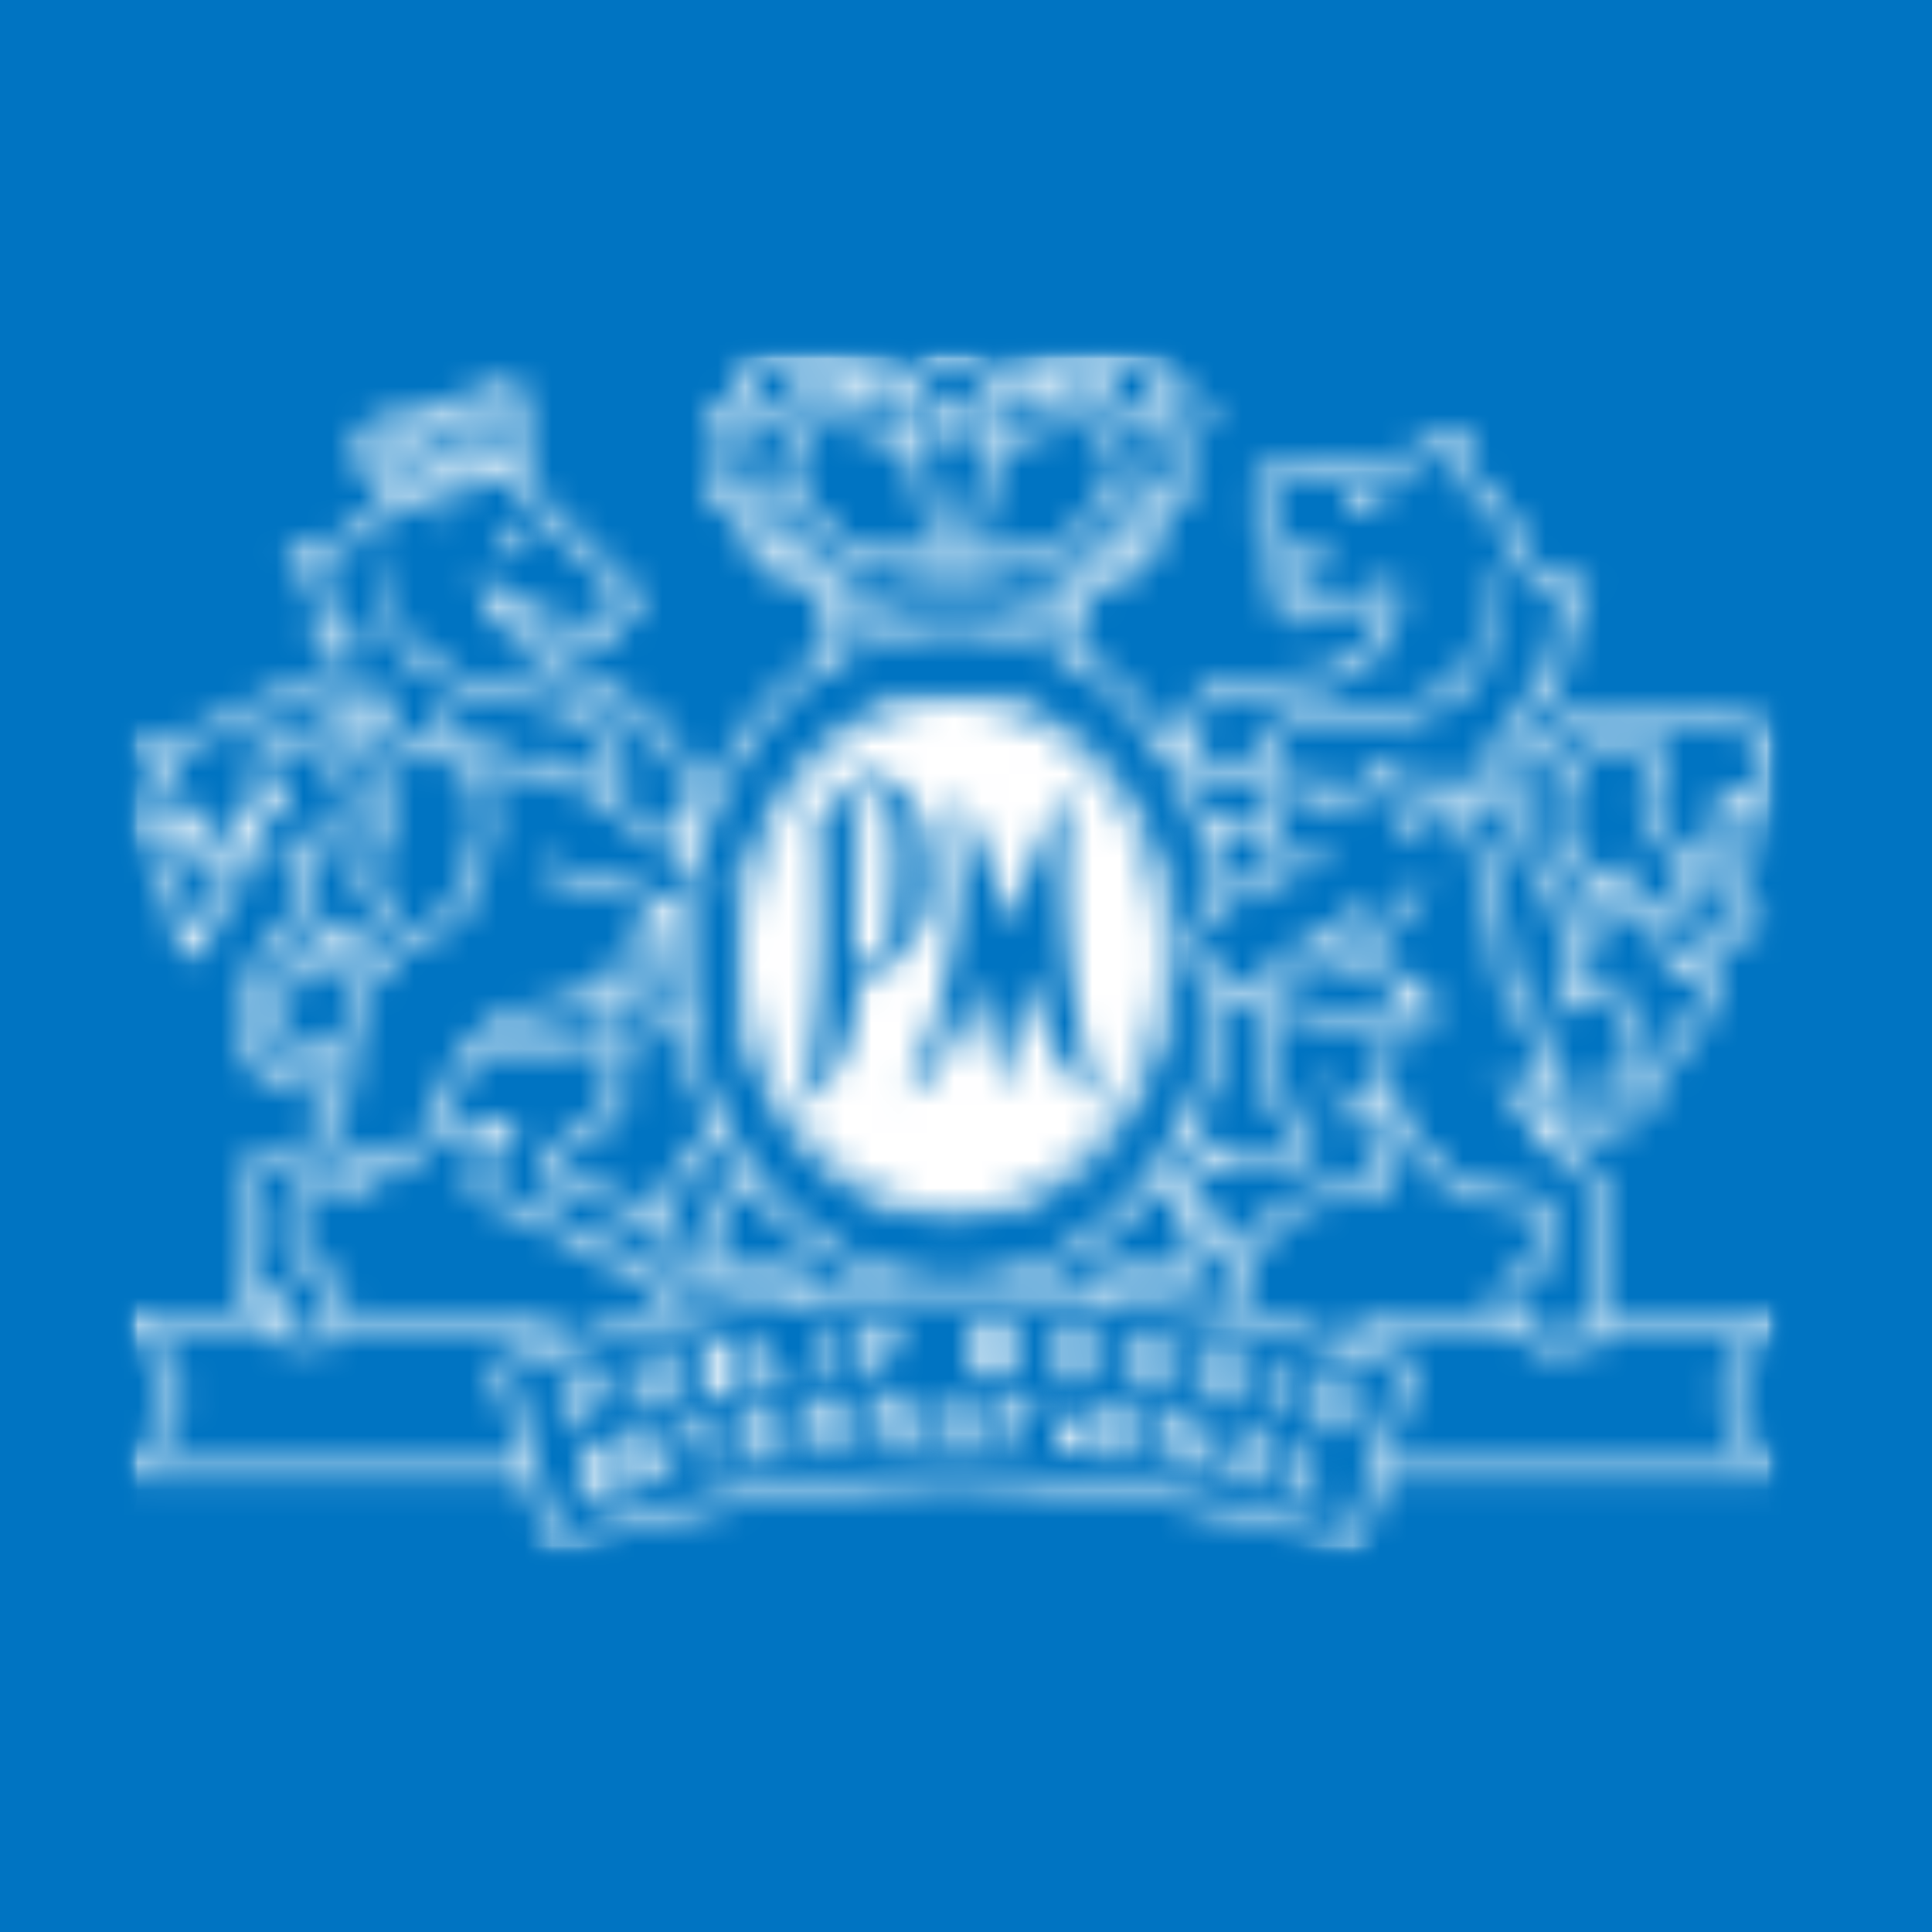 <svg width="70" height="70" xmlns="http://www.w3.org/2000/svg" xmlns:xlink="http://www.w3.org/1999/xlink"><defs><path d="M.155 7.424c.135.086.343-.009.562-.124.459-.239.551-.648.708-3.116.128-2.013-.35-2.751-.561-2.975a.571.571 0 0 0-.4-.21c-.342.024-.372.406-.372.763 0 .432-.043 4.1-.085 4.949-.023.413.023.635.149.713" id="a"/><path id="c" d="M.275.018h1v1.971h-1z"/><path id="e" d="M0 .388L.418.281 1.499 1.42 1.164.094l.371-.092.484 1.909-.4.1L.51.859l.344 1.346-.37.1z"/><path id="g" d="M1.561 0l.067.338-.578.115.318 1.595-.4.083-.319-1.6-.58.116L.002.314z"/><path id="i" d="M2.465 1.35l-1.011.154.059.408.929-.138.05.337-.926.14.075.5 1.061-.159.052.349-1.46.22-.295-1.949L2.411.999z"/><path d="M2.251 1.025a.465.465 0 0 1 .2.119.727.727 0 0 1 .112.154.588.588 0 0 1 .012.486.392.392 0 0 1-.212.215c.08.02.151.069.2.136a.651.651 0 0 1 .088.3l.012.129a.984.984 0 0 0 .029.182c.014.044.045.08.086.1v.049l-.45.044a.907.907 0 0 1-.069-.264l-.021-.183a.376.376 0 0 0-.088-.241.318.318 0 0 0-.243-.039l-.4.039.074.768-.4.04L.99 1.095l.936-.091a.88.88 0 0 1 .325.021zm-.818.375l.052.526.442-.043a.445.445 0 0 0 .191-.052.221.221 0 0 0 .1-.231.249.249 0 0 0-.137-.229.4.4 0 0 0-.193-.017l-.455.046z" id="k"/><path id="m" d="M0 .073L.431.05l.83 1.331L1.198.018 1.582 0l.09 1.969-.412.018L.407.634l.064 1.389-.382.017z"/><path d="M.714 0h.47l.685 1.974h-.448l-.125-.405-.728-.005-.134.4H.003L.714 0zm-.03 1.223h.5L.942.448l-.258.775z" id="o"/><path id="q" d="M1.609.08l-.018.342L1.003.39.92 2.017l-.412-.018L.591.37 0 .342.018 0z"/><path id="s" d="M-.692.794h1.971v1H-.692z"/><path d="M2.486 1.933a1.023 1.023 0 0 1-1.28-.165 1.067 1.067 0 0 1-.193-.843c.017-.3.163-.58.4-.765.41-.26.947-.192 1.278.163.18.242.25.548.191.844-.021.3-.166.577-.4.766m-.218-.335a.793.793 0 0 0 .206-.487.812.812 0 0 0-.075-.522.508.508 0 0 0-.768-.1.8.8 0 0 0-.206.487.781.781 0 0 0 .077.521.5.5 0 0 0 .766.1" id="u"/><path id="w" d="M.357 0l.424.08.508 1.481L1.538.22l.375.068-.357 1.938-.4-.073L.633.643.378 2.007.003 1.94z"/><path d="M1.15 0l.457.108.216 2.081-.436-.105-.032-.422-.706-.169-.221.36-.424-.1L1.15 0zM.842 1.185l.486.119-.057-.809-.429.69z" id="y"/><path id="A" d="M1.555 0l.4.116-.459 1.554.942.279-.1.336-1.34-.393z"/><path d="M2.573 1.981a.733.733 0 0 1-.43.274l-.39.115.2.677-.4.117-.554-1.892.811-.236a.672.672 0 0 1 .489.016c.153.084.262.23.3.4.07.17.06.362-.026.524m-.506-.594a.329.329 0 0 0-.224 0l-.35.1.163.555.349-.1a.323.323 0 0 0 .188-.13.288.288 0 0 0 .009-.234.278.278 0 0 0-.135-.19" id="C"/><path id="E" d="M.448 3.277L.001 1.358l.4-.093.17.733.735-.173-.168-.732.4-.094.444 1.918-.4.1-.2-.855-.739.171.2.855z"/><path id="G" d="M.171.021h1v1.97h-1z"/><path id="I" d="M0 .063L.41 0l.23 1.6.969-.14.054.35-1.382.2z"/><path id="K" d="M1.612 1.963l-.41.041-.2-1.96.411-.042z"/><path d="M1.375 2.093a.738.738 0 0 1-.481.172l-.405.024.041.7-.414.026-.115-1.97.845-.047a.669.669 0 0 1 .472.124.6.6 0 0 1 .2.463.616.616 0 0 1-.143.5m-.359-.691a.306.306 0 0 0-.218-.053l-.364.019.034.582.363-.023c.078 0 .154-.03.209-.085a.283.283 0 0 0 .064-.228.272.272 0 0 0-.088-.212" id="M"/><path d="M2.37.038l.591.017-.06 1.972-.382-.011.04-1.334c0-.037 0-.09.007-.161.007-.071 0-.121 0-.159l-.42 1.643-.4-.012L1.427.327c0 .039-.005.092-.005.161v.16L1.383 1.98l-.385-.008L1.059 0l.6.018.312 1.562L2.37.038z" id="O"/><path d="M2.514 2.91c-.4.272-.938.223-1.282-.118a1.069 1.069 0 0 1-.225-.835c.007-.302.142-.587.373-.782a.867.867 0 0 1 .662-.171.858.858 0 0 1 .62.291c.192.232.273.535.224.832a1.066 1.066 0 0 1-.372.782m-.228-.325a.986.986 0 0 0 .092-1.013.472.472 0 0 0-.366-.214.478.478 0 0 0-.4.144.8.8 0 0 0-.191.5.792.792 0 0 0 .1.519.5.5 0 0 0 .769.069" id="Q"/><path d="M2.526 1.239c.067.04.123.096.162.163a.551.551 0 0 1 .082.39.629.629 0 0 1-.112.263.4.4 0 0 1-.261.155c.075.04.134.104.166.183.03.102.033.21.01.313l-.019.131c-.011.06-.017.12-.017.182 0 .047.022.09.058.121l-.007.049-.447-.067a.944.944 0 0 1-.002-.278l.024-.182a.38.38 0 0 0-.027-.258.337.337 0 0 0-.223-.1l-.4-.059-.114.764-.4-.062.3-1.948.929.142a.848.848 0 0 1 .298.098zm-.884.161l-.079.526L2 1.99a.485.485 0 0 0 .2 0 .217.217 0 0 0 .15-.2.261.261 0 0 0-.074-.255.438.438 0 0 0-.186-.062L1.642 1.4z" id="S"/><path d="M2.622 1.307a.546.546 0 0 1 .215.358.574.574 0 0 1-.134.463.386.386 0 0 1-.269.14.373.373 0 0 1 .157.194.627.627 0 0 1-.009.314l-.027.128c-.014.06-.024.12-.028.182 0 .046.017.09.049.124l-.008.048-.443-.094c0-.046-.006-.079-.006-.108 0-.057.008-.114.021-.169l.033-.181a.364.364 0 0 0-.012-.257.316.316 0 0 0-.217-.111l-.391-.083-.16.754-.395-.083.408-1.927.922.192a.991.991 0 0 1 .294.116zm-.892.111l-.108.517.431.092a.49.49 0 0 0 .2.009.219.219 0 0 0 .159-.193.248.248 0 0 0-.059-.258.377.377 0 0 0-.178-.074l-.445-.093z" id="U"/><path id="W" d="M1.402 2.014l-.4-.106L1.496 0l.4.1z"/><path d="M.412 1.301a.416.416 0 0 0 .013.213c.06.113.168.193.293.219a.858.858 0 0 0 .236.037.231.231 0 0 0 .23-.171.167.167 0 0 0-.037-.168.923.923 0 0 0-.231-.165l-.187-.107A1.44 1.44 0 0 1 .364.891a.487.487 0 0 1-.07-.467.57.57 0 0 1 .314-.366.851.851 0 0 1 .6 0c.186.051.35.162.467.315a.593.593 0 0 1 .081.526L1.375.782a.284.284 0 0 0-.076-.288.6.6 0 0 0-.218-.117.45.45 0 0 0-.263-.01.2.2 0 0 0-.145.141.173.173 0 0 0 .044.179c.069.06.144.11.225.152l.3.179c.11.057.206.138.282.235a.482.482 0 0 1 .052.437.563.563 0 0 1-.328.369.867.867 0 0 1-.613 0 .954.954 0 0 1-.531-.344.587.587 0 0 1-.07-.527l.378.113z" id="Y"/><path d="M7.947 20.1h.005c4.383 0 7.944-4.288 7.944-9.551S12.334.998 7.952.996h-.005C3.565.996 0 5.282 0 10.549c0 5.267 3.564 9.548 7.947 9.551m0-18.643c4.129 0 7.488 4.079 7.488 9.092 0 5.013-3.359 9.09-7.488 9.09-4.129 0-7.488-4.079-7.488-9.09s3.359-9.092 7.488-9.092" id="aa"/><path d="M3.318 15.214c-.089.057-.153.07-.192.035a.1.1 0 0 1-.029-.079.512.512 0 0 1 .03-.139c.428-2.358.606-4.755.532-7.151 0-1.085-.026-1.987-.068-2.439a2.884 2.884 0 0 1-.013-.259c0-.348.108-.407.327-.491l.023-.008a.831.831 0 0 0 .534-.345 1.182 1.182 0 0 1 1.062-.795c.448 0 2.121.6 2.121 3.562a3.611 3.611 0 0 1-2.3 3.748l-.048.018c-.2.076-.222.254-.235.409l-.008.046c-.315 2.787-1.4 3.68-1.733 3.89M8.605 4.43c-.025-.124-.021-.168.01-.18.031-.012.073.031.143.153l.031.053a25.641 25.641 0 0 1 1.716 4.475c.006.03.017.06.032.087a.363.363 0 0 0 .037-.087 26.484 26.484 0 0 1 1.84-4.619c.143-.2.191-.231.228-.215.037.016.03.089.01.195l-.012.063c-.298 3.613.04 7.25 1 10.746.053.16.046.2.017.223-.029.023-.1-.03-.157-.089 0 0-.013-.017-.008-.014-1.464-.974-2.211-4.059-2.233-4.3-.009-.108-.033-.132-.037-.137a.153.153 0 0 0-.012.021c-.119.4-.457 1.952-.683 2.981-.1.481-.18.83-.2.892l-.024.1c-.016.07-.022.1-.056.1s-.043-.026-.1-.2a100.29 100.29 0 0 1-.585-2.231c-.167-.646-.31-1.2-.333-1.272a.549.549 0 0 0-.047-.126c-.007.011-.02.038-.02.038l-.183.571a5.8 5.8 0 0 1-1.852 3.263c-.26.193-.3.19-.329.166-.029-.024 0-.1.094-.237a21.059 21.059 0 0 0 1.7-10.421M8.475 19.18c4.129 0 7.488-4.079 7.488-9.09S12.604.997 8.475.997C4.346.997.987 5.076.987 10.09s3.359 9.09 7.488 9.09" id="ac"/><path d="M1.459 1.84a.38.38 0 1 1 .76 0 .38.38 0 0 1-.76 0m1.218 0a.839.839 0 1 0-1.678-.004.839.839 0 0 0 1.678.004" id="ae"/><path id="ag" d="M0 0h60.003v43.862H0z"/><path id="ai" d="M0 0h60.227v43.959H0z"/><path d="M59.424 16.919c.034.036.056.08.063.129a.052.052 0 0 1-.005.023c-.015.056-.094.135-.267.2a.821.821 0 0 1-.658-.053l-.03-.014-.067-.024c-.847-.322-.533-.244-.651.554-.02.1-.034.218-.049.339a9.767 9.767 0 0 1-.388 1.7l-.067.258a.359.359 0 0 1-.01.05 2.847 2.847 0 0 1-.33-.307l-.162-.17a4.107 4.107 0 0 1-1.437-2.336 1.22 1.22 0 0 1 .339-.831.545.545 0 0 0 .258-.443c-.019-.263-.287-.394-.481-.489l-.09-.048a2.93 2.93 0 0 0-2.265-.034 2.433 2.433 0 0 0-1.254 1.956v.016a3.446 3.446 0 0 0 1.29 3.418c-.08.154-.138.32-.17.491a2.925 2.925 0 0 1-.1.373c-.047.158-.1.328-.134.491-.46-.7-1.093-1.77-1.287-2.13a4.574 4.574 0 0 1-.169-3.955 2.858 2.858 0 0 1 1.458-1.339 2.651 2.651 0 0 1 1.987-.1c.336.155.69.268 1.053.337.383.018.767-.034 1.131-.154.194-.064.396-.1.6-.106.287.066.567.16.835.283.17.075.346.138.525.188.089.013.179.016.268.009.129-.013.26-.003.385.028a.711.711 0 0 1-.138.33h-.006v.006c-.12.218-.185.461-.189.71a1 1 0 0 0 .212.644zm-.674 2.226a5.22 5.22 0 0 0-.541 1.958.886.886 0 0 0 .444.714c.041.024.038.064-.009.093l-.159.091a1.791 1.791 0 0 1-.66.214.544.544 0 0 1-.445-.155 3.02 3.02 0 0 1-.622-1.845c.318.314.518.414.709.357.22-.067.26-.3.289-.465l.039-.162c.195-.592.336-1.2.42-1.817.015-.175.048-.348.1-.516a.123.123 0 0 1 .033.009l.028.014c.046.018.1.042.163.064.168.335.265.702.283 1.076a.884.884 0 0 1-.072.37zm-5.417 2.658c.05-.168.07-.278.112-.43.118-.382.328-.729.611-1.011 0-.007.008-.01.01-.016l.033.125.049.164c.076.259.192.614.258.792.241.637.153.715.866.407l.191-.078a.364.364 0 0 1 .043-.024c.012.05.02.103.025.155v.032c.016.163.283 1.207.347 1.457.23.89-.012.819.727.521.513-.209.805-.154.826-.111.182.3-.7 1.729-1.106 2.092a4.3 4.3 0 0 0-.673 1.053l-.024.057c-.166.432-.39.84-.665 1.212a2.734 2.734 0 0 1-3.509.694l-.053-.022c.124-.304.2-.626.224-.954.396.327.899.497 1.412.477a2.29 2.29 0 0 0 2.109-2.275 1.772 1.772 0 0 0-1.714-1.734 1.9 1.9 0 0 0-1.04.2c0-.039-.01-.119-.01-.22 0-.332.062-.91.468-1.074.061-.023.168-.066.227-.082.689-.18.666-.187.2-.52-.028-.02-.046-.027-.07-.047a.26.26 0 0 0-.019-.019.173.173 0 0 1-.02-.1 3.4 3.4 0 0 1 .165-.721zm-1.08 8.9l.123.091c.262.194.805.6.76.981-.034.288-.034 1.536-.034 1.549.028.303.077.604.145.9.058.291.115.594.13.741a5.233 5.233 0 0 1-.249 1.765.405.405 0 0 1-.3.186.425.425 0 0 1-.335-.067l-.06-.062c-.261-.731-.369-.339-.613.068l-.1.067c-.258.164-.5-.082-.565-.162a.269.269 0 0 1-.086-.191.351.351 0 0 0 0-.06c.118-.659.09-.595-.429-.306a.457.457 0 0 0-.083.047c-.058.036-.281.118-.327.085-.121-.1-.164-.158-.164-.391a2.4 2.4 0 0 1 1.1-1.322 1.5 1.5 0 0 0 .71-1.4c0-.075-.005-.152-.012-.234a1.362 1.362 0 0 0-.707-1.1 7.411 7.411 0 0 0-1.3-.217 4.51 4.51 0 0 1-2.194-1.024 5.746 5.746 0 0 1-1.678-2.677 1.01 1.01 0 0 1-.024-.253 6.179 6.179 0 0 1 .419-1.959 2.26 2.26 0 0 0 .237-1.035v-.122c.267.202.521.42.761.654.832.816.686.441.251-.16a3.986 3.986 0 0 0-.9-.982 5.028 5.028 0 0 0-1.708-.731 3.7 3.7 0 0 1-1.494-.583c.056-.033.109-.061.15-.087.041-.026.4-.261.735-.506a.975.975 0 0 0 .514.385c.397.076.805-.064 1.072-.368.112-.176.207-.363.282-.558 0 0 .1-.22.1-.23.289-.254.601-.48.933-.674.212-.1.157-.143-.052-.113-.248.038-1.119.277-1.275.553l-.134.288c-.061.165-.14.323-.233.471a.71.71 0 0 1-.585.185.534.534 0 0 1-.259-.224c.056-.048.106-.102.151-.161a.226.226 0 0 0-.076-.308.236.236 0 0 0-.317.071l.005-.009c-.35.298-.721.57-1.111.813a6.018 6.018 0 0 1-.924.508l-.258.128-.126.053a.809.809 0 0 0-.6.782c-.048.48-.231.831-.374.845a.621.621 0 0 1-.45-.218.953.953 0 0 1-.1-.131c-.145-.4-.213-.4-.456-.1-.076.093-.366 0-.459-.029-.093-.029-.223-.121-.187-.275.159-.8.159-.841-.432-.676-.089.014-.15-.041-.2-.136-.05-.095.023-.313.135-.661l.011-.034a2.03 2.03 0 0 1 .631-.763c.126-.123.3-.267.418-.388.332-.23.706-.392 1.1-.477.482-.15.932-.39 1.325-.708a7.623 7.623 0 0 1 1.5-1c.239-.111.224-.194-.162-.084a6.454 6.454 0 0 0-1.66.765 1.34 1.34 0 0 1-.086.074 2.615 2.615 0 0 1 .194-2.55l.019-.028h.045l.124-.009.423-.025a.491.491 0 0 0 .146.37.988.988 0 0 0 .937.111c.013-.005 1.3-.547 1.545-.715.084-.055.172-.104.263-.147.033.283.1.773.176 1.129.03.272.194.51.437.636.16.068.345.053.492-.04l.056-.024c.423-.21.75-.573.918-1.015.033-.072.064-.132.088-.182.009.019.012.033.024.058l.072.15.078.164c.858 1.574 1.4 3.3 1.6 5.081l.087.861a2.6 2.6 0 0 0 .8 1.746.826.826 0 0 1 .146.163c.204.416.337.864.392 1.324v.027c.001.101.014.202.039.3.045.472-.007.949-.154 1.4-.109-.158-.2-.293-.264-.391-.535-.818-1.622-1.516-.388.243a11.2 11.2 0 0 0 1.886 2.266l-.001-.002zm1.431 5.808h5.443c-.3.525-1.43 2.484-1.43 2.484l1.346 2.619H45.691l1.082-3.7-.192-.077a43.176 43.176 0 0 0-1.89-.643l.853-.68h4.227a1 1 0 0 0 .209.207.745.745 0 0 0 .655 0 .817.817 0 0 0 .167.345.885.885 0 0 0 1.163.254l.2-.138c.2.17.465.241.723.193a.849.849 0 0 0 .641-.419c.071-.14.123-.29.155-.443v-.002zm-9.253 7.76a45.127 45.127 0 0 0-14.347-2.441h-.027c-4.884.031-9.73.857-14.348 2.444l-1.776-6.083a49.075 49.075 0 0 1 16.123-2.813h.028c5.5.03 10.955.984 16.139 2.819l-1.792 6.074zM.881 41.614c.266-.52 1.347-2.619 1.347-2.619S1.1 37.037.795 36.511h4.459c0 .019-.005.039-.005.06-.001.101.024.2.074.289.106.17.284.28.483.3.257.044.517.062.777.054h.1c.547-.018 1.155-.04 1.341-.7h6.547c.03.022.469.348.909.671-.651.205-1.291.422-1.919.651l-.191.07 1.09 3.71-13.579-.002zm4.232-6.2l-.428-.025a.132.132 0 0 1-.08-.027c-.043-.062.02-.333.054-.477.032-.147.053-.296.062-.446.01-.149.03-.297.058-.443a6.926 6.926 0 0 0 .173-1.559c0-.193-.005-.405-.021-.636-.013-.2-.02-.361-.02-.494 0-.425.057-.541.084-.574.017-.018.071-.022.157-.028l.154-.013.138-.014a2.717 2.717 0 0 0 2.2-1.164c.45-.719.561-1.432.658-3.2a4.739 4.739 0 0 1 1.883-3.333l.313-.174c.415-.228.917-.553 1.338-.807a.944.944 0 0 0 .484-.479c.091-.257.196-.51.314-.756a9.06 9.06 0 0 0 .51-1.379 5.033 5.033 0 0 0-.176-2.968c.056.016.114.027.172.033.25.047.5-.075.618-.3.158.13.34.227.537.286.534.2 1.2.367 1.523.084l.048.06c.717.617 1.486 1.17 2.3 1.652.9.6 1.834 1.217 2.241 1.56.224.188.312.276.312.52a1.6 1.6 0 0 1-.019.226c-.024.19-.079.462-.138.746-.094.492-.155.99-.182 1.49-.012.523.005 1.045.051 1.566l.02.24c.012.09.02.179.02.269a.326.326 0 0 1-.155.329c-.42.193-.852.36-1.292.5-.305.1-.483.164-.568.206a.358.358 0 0 1-.312.008c-.1-.064-.122-.236-.127-.368l-.016-.328c-.03-.453-.032-.479.3-.6a.264.264 0 0 1 .224.008c.17.065.36.065.53 0 .343-.123.615-.39.744-.732.168-.308.074-.686.115-1.37l.027-.469c.032-.344.218-.833-.689-1.123-1.534-.492-2.431-.755-2.741-.806a2.71 2.71 0 0 1-.983-.345.218.218 0 0 0-.312 0 .231.231 0 0 0 0 .323c.365.254.785.417 1.226.476.195.034.814.212 2.681.795a.508.508 0 0 1 .128.056c-.073.15-.149.3-.231.46a9.07 9.07 0 0 1-1.48 1.94 3.934 3.934 0 0 1-2.154 1.051 4.121 4.121 0 0 0-3.463 2.372 15.134 15.134 0 0 0-.683 1.528c-.118.356-.28.697-.481 1.014-.3.351-1.093.769-1.488.6a1.153 1.153 0 0 0-1.165-.056c-.185.106-.121.249-.48.22-.129-.011-.582-.038-.591.09-.009.128.312.242.435.252.707.059.625-.025.864-.16.126-.072.23-.132.623.022a.889.889 0 0 1-.571.62c-.405.1-.827.112-1.237.035-.443-.048-1.09.075-1.15.441l-.041.185a6.763 6.763 0 0 0-.136.719c-.06.483.04.972.289 1.39.1.1.368.325.633.548l.427.361.072.061c.194.164.392.334.374 1.008-.019.592-.243.624-.954.649h-.1a1.181 1.181 0 0 1-.8-.179c-.137-.09.086-.383.117-.477a.583.583 0 0 0 .033-.144c.127-.529.474-.513-.491-.523-.087-.014-.195-.015-.309-.018v-.005zm-.336-8.918c-.474-.961-.06-2.427 1.1-3.923l.313-.421.139-.165c.35-.416.568-.927.625-1.468a.975.975 0 0 0-.034-.262.778.778 0 0 0-.523-.527.8.8 0 0 1-.224-.107c.078-.08.164-.15.257-.211l.113-.076c.214-.142.474-.198.728-.155l.118.03c.16.071.343.067.5-.01.2-.116.329-.375.439-.876a3.184 3.184 0 0 0-.493-2.347 2.6 2.6 0 0 0-2.144-1.2c-.456.08-.81.442-.878.9a1.711 1.711 0 0 0-.086.489 2.065 2.065 0 0 0 .6 1.464c.01.01.022.02.034.028a.99.99 0 0 1-.09.018.719.719 0 0 1-.12-.009c-.279-.03-1.172-.227-1.277.473v.055c-.035.363-.17.71-.391 1-.094.18-.216.345-.36.488-.03-.067-.06-.176-.078-.23l-.031-.11a2.664 2.664 0 0 1-.1-.757v-.065c0-.092.013-.183.038-.271a.781.781 0 0 0 .077-.284.258.258 0 0 0-.108-.213c-.2-.147-.372.04-.81.326-.363.236-.477.236-.691.205a2.8 2.8 0 0 1-.456-.129c-.087-.026-.153-.029-.2-.045.458-.4.845-.873 1.147-1.4a.476.476 0 0 0-.033-.23 1.771 1.771 0 0 0-.857-.656 10.5 10.5 0 0 1 1.216-.348 4.732 4.732 0 0 0 1.864-.755 5.945 5.945 0 0 1 1.746-.744c.926-.211 1.74.292 2.742 1.706.357.57.527 1.236.488 1.907a5.222 5.222 0 0 1-.364 1.96l-.058.111a1.363 1.363 0 0 0-.2.611c.01.246.146.469.361.589.211.143.315.243.315.383a.809.809 0 0 1-.153.384l-.338.534a8.344 8.344 0 0 0-.526.88c-.021.048-.164.284-.182.228l-.043-.175-.078-.335c-.119-.711-.233-.856-.423-.884a.292.292 0 0 0-.306.176l-.2.353-.2.327-.208.271-.223.306c-.6.816-1.512 2.048-.562 3.223.57.532 1.405.666 2.112.338-.021.336-.048.621-.079.865-1.451.003-2.551-.43-2.946-1.235l.001-.005zm-1.024-6.232l-.23.355a22.154 22.154 0 0 0-.829 1.547l-.088.181c-.166.357-.2.37-.3.35.01-.081.025-.162.047-.241a1.7 1.7 0 0 0 .073-.491 5.211 5.211 0 0 0-.877-1.707l-.063-.1a1.463 1.463 0 0 1-.161-.771c0-.221.02-.443.036-.614v-.006c.368.064.745-.032 1.038-.263v.049c.007.324.06.645.16.954l.024.084c.059.217.155.579.477.62.277.038.537-.19.869-.756.278-.373.438-.82.461-1.284v-.025l.013-.016c.007-.008.032-.01.07-.011a3.485 3.485 0 0 1-.721 2.15l.001-.005zm8.953-4.477a4.982 4.982 0 0 0-.5-.839v-.007a.962.962 0 0 0-.074-.085c-.894-1.119-.687-.687-.792.156-.01.064-.017.131-.023.2-.006.096-.02.192-.038.287a.344.344 0 0 1-.078.174c-.019.01-.074.018-.262-.041a1.716 1.716 0 0 1-1.2-1.224l-.008-.019a2.205 2.205 0 0 0-.1-.252c-.435-1.122-.309-.67-.669-.267a.675.675 0 0 0-.1.107l-.033.038a.317.317 0 0 1-.086.086.2.2 0 0 1-.038-.035 4.044 4.044 0 0 1-.578-.947.793.793 0 0 1-.04-.282 4.59 4.59 0 0 1 .1-.773l.019-.108.014-.072c.107-.375.158-.577.009-.725-.149-.148-.333-.091-.671 0l-.067.018c-.06.019-.122.034-.185.046.066-.321.102-.648.11-.976a1.27 1.27 0 0 0-.685-1.307 1.317 1.317 0 0 1-.2-.108 5.935 5.935 0 0 0 2.743-1.388l.184-.193c.212-.274.49-.49.808-.627a.838.838 0 0 1 .589.2c.061.042.189.16.272.233.143.128.29.26.449.111a.242.242 0 0 0 0-.339c-.283-.347-.453-.753-.392-.841 0 0 .086-.077.59.019h-.019c.407.1 1.534.62.915.1.133-.03.27-.078.41-.115l.2-.04c.104-.014.21-.014.313 0 .28.048.479.075.621.111l.041.009h.184l-.033.091a.2.2 0 0 0-.038.087c-.04.277.575.816.579.822.118.1.564.537 1.034 1 .693.682 1.481 1.458 1.776 1.706.418.354.358.68.3.774-.076.128-.218.244-.332.212l-.132-.057c-.184-.085-.434-.2-.617-.035a.363.363 0 0 0-.11.279c.007.153.041.304.1.445.02.056.036.112.048.17-.076.135-.366.142-.553.033a5.909 5.909 0 0 1-.593-.48l-.397-.332a3.438 3.438 0 0 0-1.362-.548 1.7 1.7 0 0 1-.275-.092 3.142 3.142 0 0 0-.208-.076 1.446 1.446 0 0 1-.582-.962c-.029-.128-.112-.186-.129-.015-.066.485.052.978.33 1.381.112.192.246.37.4.532l.2.251a5.781 5.781 0 0 0 1.886 1.708l.643.337c1.2.6 2.934 1.256 3.632 3.15.27.824.302 1.707.094 2.549a67.61 67.61 0 0 0-1.7-1.15c-.354-.234-.739-.49-1.09-.728l.232-.118c.321-.155.562-.439.662-.781.081-.411-.231-.775-.513-1.231-.664-1.065-2.239-1.3-3.251-1.432l-.683-.107a6.987 6.987 0 0 1-3.125-1.4c-1.089-.971-.94-2.83-.828-3.384.023-.127 0-.4-.1-.11-.151.611-.653 2.7.622 3.838a7.72 7.72 0 0 0 3.409 1.524l.649.1c.928.118 2.394.379 2.944 1.257.237.38.469.647.429.864-.028.144-.182.3-.457.475l-.431.2a4.433 4.433 0 0 1-.66-.518 1.164 1.164 0 0 0-.227-.243c-.742-.592-.407-.229-.467.123-.084.064-.435.074-1.071-.169-.367-.142-.389-.159-.544-.376-.459-.593-.371-.356-.477.146-.038.18-.065.235-.24.216a.987.987 0 0 1-.478-.211h.001zM11.286 5.52h-.043a.5.5 0 0 0-.428.2.609.609 0 0 0-.032.054 7.5 7.5 0 0 1-.868-.65 1.131 1.131 0 0 1-.257-.288c.375-.023.75.046 1.092.2l.016.007h.014c.123.03.247.05.373.062l.133.415zm1.732-.228l-.01.014-.009.02a.628.628 0 0 1-.2.228l-.286-.9c.08-.076.154-.157.223-.242l.008-.01.007-.008c.187-.327.45-.604.767-.808 0 .023.005.04.005.067a1.327 1.327 0 0 1-.044.318c-.094.46-.25.906-.462 1.325l.001-.004zm-3.592.411a1.305 1.305 0 0 1-.57-1.051.6.6 0 0 1 .346-.462 2.26 2.26 0 0 1 1.725.109c.112.032.228.048.345.047h.1l-.223-.7c.1-.03.418-.133.514-.167l.229.709.082-.071c.092-.082.173-.176.24-.28a2.229 2.229 0 0 1 1.3-1.04.6.6 0 0 1 .549.172c.155.194.232.439.218.687 0 .169-.023.337-.066.5a7.687 7.687 0 0 1-.447 1.346c-.038 0-.079-.016-.122-.023a1.073 1.073 0 0 0-.297-.008c.224-.446.39-.92.492-1.409.035-.134.053-.272.054-.41a.637.637 0 0 0-.124-.415.209.209 0 0 0-.2-.051c-.326.056-.706.388-1.128 1-.107.134-.23.253-.368.356a210.585 210.585 0 0 0 .391 1.139h-.04a14.558 14.558 0 0 0-.652-.116l-.028-.1-.238-.786h-.055a2.2 2.2 0 0 1-.56-.064h-.008a2.139 2.139 0 0 0-1.539-.142.268.268 0 0 0-.172.213v.044c.05.296.217.56.463.733.297.255.612.489.941.7a.139.139 0 0 1-.047.009.835.835 0 0 0-.341-.005c-.039.01-.077.022-.114.036a6.804 6.804 0 0 1-.651-.495l.001-.005zM23.434 34.32a6.371 6.371 0 0 0-.619.082c-.475.073-1.123.179-1.346 0a.254.254 0 0 1-.082-.216 3.674 3.674 0 0 1 1.2-2.781 9.963 9.963 0 0 0 5.033 3.577h.2c-.874.045-1.758.114-2.645.209-.053-.052-.108-.11-.118-.118l-.04-.035c-.41-.443-.981-.7-1.584-.713l.001-.005zm-3.591.916a.641.641 0 0 0 .349-.094.652.652 0 0 0 .269-.459 2.634 2.634 0 0 0-.77-1.956 5.8 5.8 0 0 1 1.852-2.885l.019-.017c.227.414.478.815.751 1.2a4.138 4.138 0 0 0-1.382 3.179.7.7 0 0 0 .248.545c.38.314 1.087.2 1.71.1.214-.033.416-.065.57-.074.396.052.768.218 1.072.477a53.57 53.57 0 0 0-4.013.638 1.931 1.931 0 0 1-.5-.381 1.427 1.427 0 0 1-.176-.269l.001-.004zm-3.561-8.862a.73.73 0 0 1 .87.312l.22.383c.17.263.312.543.423.836.053.337-.9 1.354-1.485 1.666-.382.212-.75.449-1.1.709a.95.95 0 0 0-.186.518c0 .058.008.115.023.171a.926.926 0 0 0 .561.542 7.139 7.139 0 0 0 1.78.614c.45.077.87.277 1.212.578.19.167.412.295.651.379l.234.059c.295.397.478.865.532 1.357a.638.638 0 0 1-.009.1.235.235 0 0 1-.067.153c-.079.051-.283.007-.45-.035l-.169-.04-.143-.032-.2-.029c-.413-.053-.707-.106-.738-.339a3.166 3.166 0 0 0-.051-.313c-.2-.8-.17-.453-.517-.327l-.076.018c-.178.044-.342.017-.895-.276a3.059 3.059 0 0 1-.615-.449 2.544 2.544 0 0 0-.66-.454l-.613-.234a8.1 8.1 0 0 1-1.024-.421l-.05-.026c-.285-.15-.669-.356-.729-.624a.676.676 0 0 1 .191-.528c.187-.294.424-.553.7-.765.086-.041.392-.3.318-.515-.06-.182-.246-.384-.877-.278a2.458 2.458 0 0 1-1.557-.29l-.063-.026c.179-.456.38-.902.605-1.337.144-.277.315-.538.511-.781l.13-.144a9.666 9.666 0 0 0 3.312-.128l.001-.004zm3.127-2.732c-.179.331-.228.421-.505.521a.3.3 0 0 1-.246-.006.718.718 0 0 0-.5 0c-.655.239-.635.587-.6 1.067l.018.313c0 .174.04.345.118.5.06.094.135.177.223.245a.771.771 0 0 0 .722.018c.07-.033.294-.111.527-.19.313-.109.677-.231.971-.352a13.666 13.666 0 0 0 1.207 3.644l-.111.108a6.156 6.156 0 0 0-1.978 3.076 1.629 1.629 0 0 1-.354-.234 2.925 2.925 0 0 0-1.44-.68 7.181 7.181 0 0 1-1.66-.579c-.172-.078-.28-.167-.306-.251a.389.389 0 0 1 .1-.3c.291-.22.607-.405.94-.552.473-.257 1.841-1.424 1.725-2.152a3.88 3.88 0 0 0-.48-1l-.217-.376a1.17 1.17 0 0 0-1.381-.54c-.921.185-1.862.25-2.8.191a3.579 3.579 0 0 1 2.039-.8 4.352 4.352 0 0 0 2.421-1.165 9.378 9.378 0 0 0 1.582-2.07c.019-.033.033-.064.052-.1 0 .054-.008.108-.011.17l-.01.135c.047.454.032.913-.046 1.363v-.004zM7.54 34.742l-.069-.055-.434-.367c-.244-.208-.52-.44-.6-.522a1.911 1.911 0 0 1-.169-.836c0-.057.003-.115.009-.172.03-.227.073-.451.128-.673l.035-.171a1.1 1.1 0 0 1 .657-.1c.485.094.985.072 1.46-.064.414-.15.729-.494.842-.92a2.4 2.4 0 0 0 1.711-.8c.187-.264.337-.552.444-.857l.046.02a2.882 2.882 0 0 0 1.819.32c.073-.011.126-.018.176-.02-.294.242-.55.527-.76.845a1.234 1.234 0 0 0-.293.732c0 .059.007.117.02.174.1.479.6.739.959.932l.053.027c.35.175.71.325 1.082.447l.587.227c.2.096.383.223.541.378.212.196.447.365.7.505.554.294.862.409 1.223.316l.043-.006c.016.081.031.2.037.245.079.6.713.679 1.132.734l.184.024.2.047c.08.239.2.462.355.66l.268.209a48.102 48.102 0 0 0-3.92 1l-1.289-.968H8.071v-.035c.06-.487-.143-.97-.531-1.27v-.006zm38.005-6.649c0 .028.018.06.026.1-.08.062-.154.129-.225.2-.372.168-.922-.221-1.2-.414l-.034-.024c-.592-.456-1.128-.554-.266.258l.035.024c.329.277.708.487 1.118.617a1.51 1.51 0 0 0 .153 1.471l.048.084c.055.099.126.187.21.263.158.161.234.237.133.492-.146.366-1.062.359-1.4.357h-.1a6.894 6.894 0 0 0-1.938.519c-.47.293-.856.703-1.121 1.19a4.548 4.548 0 0 1-.413.536.181.181 0 0 1-.14.029.233.233 0 0 1-.162-.143l-.112-.375c-.082-.377-.012-.578-.464-.256a.242.242 0 0 1-.238 0c-.11-.07-.231-.189-.178-.292.009-.015.1-.192.1-.192.282-.516.085-.5-.359-.454a.674.674 0 0 0-.105.014c-.056.011-.239-.1-.311-.308-.09-.248.028-.468.334-.635.194-.103.4-.18.615-.228.167-.04.337-.069.508-.085.453-.04.907-.047 1.361-.021l.381.012c.45.04.897-.111 1.231-.417a.653.653 0 0 0 .1-.6 2.561 2.561 0 0 0-.682-.984c-.208-.21-.4-.435-.573-.674a2.54 2.54 0 0 1-.052-2.425.985.985 0 0 1 .392-.528c.11-.044.235 0 .412.082l.125.053c1.094.27 2.24.253 3.325-.05-.023.09-.057.176-.1.258a5.46 5.46 0 0 0-.434 2.552v-.006zm-8.911 6.684c.158.009.362.041.573.074.626.1 1.33.213 1.711-.1a.7.7 0 0 0 .249-.545 3.331 3.331 0 0 0-.051-.878c.17.153.407.209.627.147.023.065.044.152.062.218l.017.066c.07.242.268.425.514.475.064.015.13.018.194.007-.04.455-.195.893-.451 1.271a2.872 2.872 0 0 1-.509.369 53.848 53.848 0 0 0-3.979-.629c.29-.26.655-.422 1.042-.465l.001-.01zm1.137-3.762c.273-.385.523-.786.75-1.2l.037.037c.206.2.443.42.679.691a2.738 2.738 0 0 0-.523.212c-.279.13-.487.376-.57.673-.139-.167-.273-.304-.373-.413zm.942 3.172a.262.262 0 0 1-.085.216c-.22.183-.87.078-1.344 0a6.354 6.354 0 0 0-.618-.082c-.605.01-1.18.268-1.591.711-.051.045-.107.1-.153.148a46.302 46.302 0 0 0-2.626-.2h.155a9.962 9.962 0 0 0 5.044-3.587 3.7 3.7 0 0 1 1.215 2.794h.003zm10.911 1.868h-4.227l-1.232.975a49.484 49.484 0 0 0-3.963-1.01c.082-.063.159-.132.23-.207a3.424 3.424 0 0 0 .59-1.856.137.137 0 0 0 .018-.018l.276-.394c.237-.43.567-.801.965-1.088a6.642 6.642 0 0 1 1.758-.482h.1c.51 0 1.574.014 1.837-.646a.807.807 0 0 0-.233-.983.757.757 0 0 1-.124-.148l-.06-.109a.973.973 0 0 1 .074-1.334c.011-.008.025-.013.038-.023a.2.2 0 0 0 .072-.078 5.8 5.8 0 0 0 1.653 2.364 4.9 4.9 0 0 0 2.432 1.117c.401.034.799.1 1.189.2a1 1 0 0 1 .4.7 1.15 1.15 0 0 1-.475 1.2 2.7 2.7 0 0 0-1.324 1.72c-.007.032.001.065.003.099l.003.001zM43.106 23.04l.006.007c.524.422 1.15.698 1.815.8.41.09.807.237 1.177.436a1.7 1.7 0 0 1 .058.516 6.387 6.387 0 0 1-3.247.111l-.1-.042a.962.962 0 0 0-.764-.088 1.316 1.316 0 0 0-.649.777c-.457.91-.419 1.99.1 2.865.186.259.392.502.617.728.246.219.442.489.573.791a.209.209 0 0 1-.023.2c-.249.187-.56.271-.868.236l-.363-.011a8.746 8.746 0 0 0-1.7.059 10 10 0 0 0-.87-.9l-.129-.125a13.921 13.921 0 0 0 1.354-4.688.617.617 0 0 0 .193-.047c.026.039.053.073.053.073.21.251.524.393.852.384.413-.044.729-.686.782-1.26.028-.287.115-.322.312-.4l.164-.072.254-.123c.368-.191-.056.01.399-.228l.004.001zm-22.286-.235c.024-.478.082-.953.173-1.422.062-.3.119-.573.145-.787a1.033 1.033 0 0 0-.316-1.036c.433-1.64 1.18-3.18 2.2-4.536a8.5 8.5 0 0 1 14.036 0 13.364 13.364 0 0 1 2.515 6.039l-.237.223a2.37 2.37 0 0 0-.763.967l-.01.035a2.72 2.72 0 0 0-.172.731.552.552 0 0 0 .075.293c.103.195.293.33.512.36.037 0 .065.124.065.216v.038a.3.3 0 0 0-.007.07c0 .181.086.445.524.622.027.01.057.016.084.027-.628 5.754-4.7 10.226-9.6 10.226-4.65 0-8.542-4.008-9.475-9.317a.973.973 0 0 0 .325-1.031l-.019-.182a13.81 13.81 0 0 1-.059-1.537l.004.001zm4.375-13.56a2.218 2.218 0 0 0-.147-.2.836.836 0 0 0-.982-1.011.946.946 0 0 0 .1-.44.98.98 0 0 0-1.066-.972c.135-.194.207-.425.207-.662a1.169 1.169 0 0 1-.192-2.161c0-.12-.02-.238-.056-.352a1.265 1.265 0 0 0 1.849-.917.974.974 0 0 0 1.582.027.835.835 0 0 0 1.607.151h.005l.327 1.756a4.992 4.992 0 0 0-3.05-.867 1.774 1.774 0 0 0-1.4.867 2.225 2.225 0 0 0 .418 2.349 9.684 9.684 0 0 0 1.817 2.007l.017.017c-.349.123-.697.259-1.04.408h.004zm-.963 0a.381.381 0 1 1 .268-.112.38.38 0 0 1-.272.109l.004.003zm-1.038-1.123a.518.518 0 1 1 .366-.152.519.519 0 0 1-.37.15l.004.002zm-1.053-1.443a.712.712 0 1 1 .711-.711.713.713 0 0 1-.715.708l.004.003zm-.906-2.872a.712.712 0 1 1 .207.505.715.715 0 0 1-.211-.507l.004.002zm2.43-2.277a.81.81 0 1 1-.811.81.811.811 0 0 1 .807-.813l.004.003zm2.049-.068a.518.518 0 1 1-.519.518.516.516 0 0 1 .515-.521l.004.003zm1.606.581a.379.379 0 1 1 0 .758.379.379 0 0 1 0-.758zm2-.439c0-.114.14-.133.223-.133h1.015c.081 0 .222.019.222.133.026.448.37.812.816.865l-1.074 5.773v.006a12.29 12.29 0 0 0-.471-.01c-.158 0-.3 0-.457.01v-.006l-1.072-5.776a.924.924 0 0 0 .793-.864l.005.002zm1.658 6.668h.006l.6-3.236a5.014 5.014 0 0 1 3.087-1.035c.433.028.825.267 1.047.64a1.9 1.9 0 0 1-.389 1.978 8.321 8.321 0 0 1-1.952 2.064l-.01.012a12.1 12.1 0 0 0-2.396-.426l.007.003zm-4.228.405a8.168 8.168 0 0 1-1.952-2.061 1.9 1.9 0 0 1-.392-1.978 1.323 1.323 0 0 1 1.05-.64 5.011 5.011 0 0 1 3.086 1.035l.6 3.236a12.2 12.2 0 0 0-2.381.417l-.011-.009zm7.8 3.456a8.634 8.634 0 0 0-8.983-.02c.09-.352.136-.713.136-1.076a10.132 10.132 0 0 1 8.725.027c-.01.359.029.718.116 1.066l.006.003zm-.074-1.554a10.558 10.558 0 0 0-8.806-.03c-.04-.31-.132-.61-.273-.888a11.774 11.774 0 0 1 9.378.023 2.6 2.6 0 0 0-.304.892l.005.003zM32.018 2.72l.01-.009a.836.836 0 0 0 1.611-.145c.185.246.474.39.781.391a.966.966 0 0 0 .8-.418 1.271 1.271 0 0 0 1.851.917 1.134 1.134 0 0 0-.055.352 1.171 1.171 0 0 1-.193 2.161c0 .237.072.468.207.662a.975.975 0 0 0-.96 1.411.837.837 0 0 0-.977 1.042 5.657 5.657 0 0 0-.167.171c-.34-.15-.688-.284-1.041-.4l.018-.022a9.736 9.736 0 0 0 1.815-2.007c.586-.634.75-1.552.417-2.349a1.772 1.772 0 0 0-1.4-.867 4.986 4.986 0 0 0-3.049.867l.332-1.757zm.8-.677a.379.379 0 1 1-.379.381.38.38 0 0 1 .368-.384l.011.003zm1.606-.581a.518.518 0 1 1-.517.518c0-.282.225-.513.507-.521l.01.003zm2.049.068a.81.81 0 1 1-.808.81c0-.443.354-.804.797-.813l.011.003zm1.72 1.564a.713.713 0 1 1-.713.714.715.715 0 0 1 .702-.721l.011.007zm.518 2.875A.713.713 0 1 1 38 5.256a.712.712 0 0 1 .7.71l.011.003zm-1.765 2.154a.518.518 0 1 1 .517-.52.52.52 0 0 1-.528.517l.011.003zm-1.039 1.123a.381.381 0 1 1 .381-.382.381.381 0 0 1-.392.378l.011.004zm5.772 10.811a4.17 4.17 0 0 1-.646.272c-.364.09-.715.224-1.046.4a14.515 14.515 0 0 0-.59-2.273l2.015.129c.018.5.105.994.259 1.469l.008.003zm-3.108-4.46a1.607 1.607 0 0 0 1.386 1.356 1.436 1.436 0 0 0 1.041-.531.854.854 0 0 0 .757.8c-.164.276-.27.582-.312.9l-2.217-.139a13.451 13.451 0 0 0-1.21-2.393c.18.018.363.019.544.003l.011.004zm3.181-2.139l.968-.06a3.564 3.564 0 0 0 3.372-2.447l.017-.051c.079-.347.094-.706.044-1.059l-.035-.3-.277.11a8.874 8.874 0 0 1-1.519.379 2.9 2.9 0 0 0-1.553.534l-.032.024-.023.032a.106.106 0 0 1-.07.048c-.033 0-.1-.038-.18-.15a7.753 7.753 0 0 0-.5-.625s-.024-.028-.042-.053c.007-.053.075-.164.372-.242l.33-.073c.383-.075.781-.153.8-.772v-.022a.6.6 0 0 0-.243-.478 2.193 2.193 0 0 0-1.577-.219h-.01l-.01.006a.3.3 0 0 1-.06.014.5.5 0 0 1-.092-.2.883.883 0 0 1-.042-.248c0-.1.031-.124.051-.139a.527.527 0 0 0 .189-.412 1.283 1.283 0 0 0-.158-.532l-.046-.1a.835.835 0 0 1-.073-.265.145.145 0 0 1 .013-.067.3.3 0 0 1 .206-.1c.281-.048.568-.059.852-.033.19.021.38.021.569 0 .21-.05.413-.13.6-.238.17-.104.358-.176.555-.211.23-.013.739 0 1.146.009l.588.01c.784-.1 1.53-.4 2.163-.873a.406.406 0 0 1 .16-.112.1.1 0 0 0 .012.014c.082.191.136.393.161.6a3 3 0 0 0 .288.945c.183.279.4.533.649.755.145.134.281.278.408.429.146.238.269.49.366.752.145.433.367.837.654 1.193.3.286 1.046.992 1.816.836a.388.388 0 0 1-.023.041l-.222.2c-.278.235-.564.477-.564.759v.03c.011.216.076.427.189.612l.017.029a.24.24 0 0 1 .052.135.486.486 0 0 1-.173.305c-.293.306-.389.5-.389.693a1 1 0 0 0 .06.306l.012.033c.034.087.058.177.07.269v.025l-.011.007-.076.041a1.115 1.115 0 0 1-.3.133l-.04.008c-.521.114-.783.4-.783.853a.694.694 0 0 0 0 .084l.01.164a4.428 4.428 0 0 1 .014.329.65.65 0 0 1-.1.039l-.129.029c-.306.074-.773.182-.814 1.038l-.013.339c-.02.658-.053.969-.257.994a.78.78 0 0 1-.7-.374c-.036-.087-.11-.376-.123-.417-.287-.88-.192-.671-.606.106-.061.107-.124.251-.217.424-.138.33-.375.61-.679.8l-.1.053a.113.113 0 0 1-.1.005c-.05-.019-.119-.115-.167-.318-.09-.403-.15-.81-.184-1.222-.024-.618.631-1.263-.7-.207 0 0-.167.111-.26.17-.175.107-1.184.553-1.47.672-.1.041-.436.066-.44-.02 0-.037.006-.074.016-.109a.308.308 0 0 1 .008-.038c.157-.556.416-.438-.5-.349l-.437.024-.137.009c-.244.056-.5.02-.721-.1a.515.515 0 0 1-.135-.392 1.328 1.328 0 0 1 1.032-1.357c.559-.112 2.723-.345 3.681-.429a3.727 3.727 0 0 0 2.963-1.642 6.9 6.9 0 0 0 .362-3.444c-.077-.351-.44-.895-.22.1a6.112 6.112 0 0 1-.538 3.107 3.3 3.3 0 0 1-2.608 1.417c-.945.085-3.137.315-3.732.433a1.778 1.778 0 0 0-1.265 1.069c-.209.3-.687.971-1.155.958-.546-.014-.972-.669-.972-1.22-.048-1.664.771-1.708 2.755-1.817l.012.004zm17.919 2.829a1.09 1.09 0 0 1 .135-.5c.115-.166.184-.359.2-.56a.455.455 0 0 0-.062-.234c-.162-.275-.529-.263-.8-.253h-.163a3.706 3.706 0 0 1-.439-.161 4.479 4.479 0 0 0-.952-.315 2.161 2.161 0 0 0-.775.121c-.31.1-.634.148-.959.14a4.29 4.29 0 0 1-.936-.307 3.066 3.066 0 0 0-2.236.059c-.77.294-1.406.86-1.788 1.59a4.988 4.988 0 0 0 .173 4.383c.247.457 1.123 1.936 1.584 2.567.014.017.03.033.048.046a1.518 1.518 0 0 0-.772 1.498c0 .1.005.2.016.3.03.246.112.4.242.455.09.038.194.024.271-.035.277-.184.608-.268.939-.24.7.02 1.267.576 1.3 1.276a1.813 1.813 0 0 1-1.65 1.816 1.331 1.331 0 0 1-1.412-.83 4.937 4.937 0 0 0-.49-1.821 1.618 1.618 0 0 0-.213-.244c-.264-.25-.658-.631-.754-2.3a13.157 13.157 0 0 0-1.4-4.747c.12.029.244.036.366.022.617-.076.639-.767.66-1.435l.013-.333c.027-.51.189-.547.459-.612l.163-.041c.35-.108.423-.271.423-.547 0-.084-.006-.182-.013-.289l-.013-.162v-.052c0-.26.15-.346.421-.407l.053-.011a1.42 1.42 0 0 0 .411-.175l.075-.042a.45.45 0 0 0 .248-.425 1.371 1.371 0 0 0-.09-.424l-.01-.032a.481.481 0 0 1-.037-.153c0-.089.06-.172.259-.383a.918.918 0 0 0 .3-.625.67.67 0 0 0-.126-.38l-.01-.016a.9.9 0 0 1-.124-.4c.019-.1.277-.312.4-.42l.266-.239a.738.738 0 0 0 .179-.474.5.5 0 0 0-.091-.305.275.275 0 0 0-.357-.066l.018-.007c-.508.245-1.1-.227-1.565-.666a3.7 3.7 0 0 1-.549-1.041 4.125 4.125 0 0 0-.431-.858 4.83 4.83 0 0 0-.446-.474 3.385 3.385 0 0 1-.573-.657 2.735 2.735 0 0 1-.232-.8 2.353 2.353 0 0 0-.223-.758.466.466 0 0 0-.355-.235.735.735 0 0 0-.54.261 4.249 4.249 0 0 1-1.829.728l-.577-.01c-.435-.01-.932-.023-1.184-.009a1.959 1.959 0 0 0-.739.262c-.144.085-.299.15-.461.19a2.116 2.116 0 0 1-.471 0 3.628 3.628 0 0 0-.968.04.712.712 0 0 0-.519.334.857.857 0 0 0 .036.719l.06.134c.1.206.148.337.084.392a.807.807 0 0 0-.15.868c.04.197.158.369.327.476a.515.515 0 0 0 .424.006l-.02.007a1.744 1.744 0 0 1 1.171.134c.044.027.07.075.07.126-.011.246-.04.259-.432.337l-.358.077a.894.894 0 0 0-.684.5.47.47 0 0 0 .021.414l.1.125c.168.187.325.383.471.587a.671.671 0 0 0 .559.345.541.541 0 0 0 .406-.207 2.439 2.439 0 0 1 1.3-.436 8.65 8.65 0 0 0 1.364-.307v.138c.006.145-.01.29-.048.431l-.019.056a3.067 3.067 0 0 1-2.967 2.136l-.962.059c-1.911.1-3.189.173-3.189 2.137a2.615 2.615 0 0 1-.849-.073l-.032-.01c-.076-.1-.151-.207-.228-.308a10.809 10.809 0 0 0-2.241-2.2 2.766 2.766 0 0 1 .272-2.981.84.84 0 0 0 1.224-1.028c.086.025.175.038.264.039a.981.981 0 0 0 .978-.978.968.968 0 0 0-.129-.483 5.931 5.931 0 0 1 1.568-3.312 1.169 1.169 0 0 0-1.7-1.045 1.266 1.266 0 0 0-2.301-1.036.976.976 0 0 0-1.913.153.824.824 0 0 0-.635-.3.846.846 0 0 0-.773.514h-.221a.531.531 0 0 1-.575-.493c0-.308-.283-.525-.684-.525h-1.009c-.4 0-.684.216-.684.525a.534.534 0 0 1-.575.493h-.191a.843.843 0 0 0-.773-.514.823.823 0 0 0-.633.3.976.976 0 0 0-1.912-.134 1.267 1.267 0 0 0-2.303 1.036 1.152 1.152 0 0 0-.52-.125 4.433 4.433 0 0 1-.981 3.332 1.174 1.174 0 0 0 1.378 1.152.979.979 0 0 0 .848 1.461 1.03 1.03 0 0 0 .264-.039.838.838 0 0 0 1.264 1c.593.447.7 1.895.212 2.985a10.668 10.668 0 0 0-2.279 2.221 13.413 13.413 0 0 0-1.983 3.741 4.288 4.288 0 0 0-.243-2.215c-.849-2.019-2.65-2.781-3.847-3.382l-.622-.324a5.37 5.37 0 0 1-1.747-1.588l-.218-.275-.027-.035c.023.007.05.018.072.021.413.07.807.227 1.157.459l.373.312c.206.192.426.368.658.527.356.18.78.164 1.121-.046a.4.4 0 0 0 .135-.325 1.127 1.127 0 0 0-.083-.383 2.13 2.13 0 0 1-.043-.139l.043.021.2.083a.789.789 0 0 0 .85-.415 1.078 1.078 0 0 0-.395-1.361c-.285-.241-1.1-1.041-1.75-1.684a42.49 42.49 0 0 0-1.054-1.025 3.136 3.136 0 0 1-.4-.438.55.55 0 0 0 0-.545.44.44 0 0 0-.44-.122h-.065a.116.116 0 0 0-.026 0c-.019-.007-.038-.009-.061-.016l-.02.009a.1.1 0 0 0-.031-.007c.179-.427.322-.868.428-1.319a1.71 1.71 0 0 0-.257-1.6 1.043 1.043 0 0 0-.948-.311c-.552.14-1.037.47-1.368.933l-.122-.369-.236.076-1.125.362.131.4a2.462 2.462 0 0 0-1.713.029c-.32.152-.541.455-.588.806a1.723 1.723 0 0 0 .725 1.444c.191.162.362.292.51.4a.985.985 0 0 1-.082.062c-.157.134-.3.287-.436.423l-.172.184a5.322 5.322 0 0 1-2.772 1.314.285.285 0 0 0-.258.238c-.038.239.214.519.627.7.413.181.5.726.3 1.83l-.009.042a.381.381 0 0 0 .073.383c.14.13.346.1.706.005l.067-.018.143-.04c-.016.058-.033.14-.049.2l-.021.108-.02.11c-.06.28-.096.566-.106.853-.004.155.02.31.072.457.172.398.4.768.68 1.1a.512.512 0 0 0 .382.171.606.606 0 0 0 .428-.267c.038.078.07.157.1.238l.007.021a2.155 2.155 0 0 0 1.5 1.513.781.781 0 0 0 .622 0 .686.686 0 0 0 .3-.461c.025-.118.042-.237.051-.357 0-.03.004-.062.008-.092.02.022.041.042.065.072.617.887.96 1.937.985 3.017 0 .344-.044.686-.131 1.019-.126.45-.289.89-.488 1.313-.116.26-.2.509-.293.752-.505.42-1.056.78-1.644 1.074l-.318.174a5.2 5.2 0 0 0-2.112 3.708.992.992 0 0 0-.006.1c-.886.3-1.472.26-1.788-.132-.675-.834-.163-1.663.572-2.665l.229-.315.23-.308s.2-.25.219-.277c.009.053.019.1.028.165l.094.393.077.314c.015.17.142.31.311.339.1.013.274.192.732-.66.1-.184.282-.5.493-.819l.345-.542a.88.88 0 0 0-.293-1.385c-.223-.156-.21-.236-.013-.612l.057-.115a5.178 5.178 0 0 0-.151-4.333c-.746-1.149-1.8-2.22-3.222-1.895a6.365 6.365 0 0 0-1.875.794 4.518 4.518 0 0 1-1.7.679c-.537.116-1.066.264-1.586.442-.143.046-.342.112-.353.323v.019c0 .227.247.338.558.481.226.085.43.217.6.389a7.831 7.831 0 0 1-1 1.124.413.413 0 0 0-.212.349c0 .022.002.044.006.066.044.232.28.381.707.454h.007l-.007.074c-.11.566-.04 1.153.2 1.678l.064.1c.333.462.602.966.8 1.5-.001.116-.02.23-.056.34a.79.79 0 0 0 0 .6c.065.101.168.17.286.193.492.115.679-.282.827-.6l.083-.172c.2-.4.476-.954.809-1.513l.22-.336c.523-.69.804-1.534.8-2.4l.165.008a.761.761 0 0 0 .292 0l.089-.018c.17-.035.4-.081.455-.3.055-.219-.133-.393-.32-.54a1.757 1.757 0 0 1-.365-1.445c.1-.358.269-.553.521-.594a2.2 2.2 0 0 1 1.693 1.009c.3.451.461.98.464 1.523a2.13 2.13 0 0 1-.046.459c-.117.525-.218.578-.222.578a.584.584 0 0 1-.136-.031l-.171-.042a1.482 1.482 0 0 0-1.084.238l-.09.065c-.218.148-.517.347-.477.651.037.272.33.4.546.477a.319.319 0 0 1 .23.223c.001.485-.177.953-.5 1.314l-.135.162-.323.431c-1.3 1.662-1.715 3.269-1.156 4.408.339.689 1.185 1.505 3.29 1.51-.06.377-.197.738-.4 1.062-.425.6-1.118.956-1.854.95l-.152.016-.12.006a.619.619 0 0 0-.471.183c-.183.206-.235.6-.182 1.4a6.7 6.7 0 0 1-.144 2.073 4.527 4.527 0 0 0-.084.5c-.015.125-.038.25-.069.372a2.247 2.247 0 0 0-.079.508.615.615 0 0 0 .1.366.564.564 0 0 0 .424.237l.482.029c.1 0 .229.006.311.017a2.189 2.189 0 0 1-.047.122H0l1.7 2.953c-.107.206-1.577 3.07-1.577 3.07h14.47l.817 2.785a44.374 44.374 0 0 1 14.647-2.576h.027c4.996.026 9.952.893 14.66 2.566l.813-2.78h14.239l-1.577-3.07c.112-.2 1.7-2.953 1.7-2.953h-6.148c.06-.374.082-.753.067-1.131-.016-.166-.076-.467-.137-.781a8.033 8.033 0 0 1-.138-.816c0-.313.007-1.285.033-1.5.074-.642-.612-1.155-.94-1.4l-.109-.082a6.366 6.366 0 0 1-.855-.873 3.093 3.093 0 0 0 3.631-.981c.305-.406.552-.853.733-1.328l.026-.055a4.18 4.18 0 0 1 .553-.891c.31-.277 1.613-1.985 1.2-2.674-.283-.468-1.032-.2-1.277-.106-.138.048-.208-.043-.3-.4-.08-.3-.251-1.061-.264-1.172v-.027c-.016-.137-.042-.425-.272-.538a.492.492 0 0 0-.5.065.282.282 0 0 1-.228.057.321.321 0 0 1-.163-.177 10.349 10.349 0 0 1-.24-.744l-.054-.17-.028-.116c-.035-.153-.081-.365-.289-.42-.208-.055-.366.1-.509.258-.11.122-.208.242-.3.36a2.954 2.954 0 0 1-1.086-2.962 2.015 2.015 0 0 1 1-1.618 2.471 2.471 0 0 1 1.849.02l.113.06c.07.03.137.068.2.111a.455.455 0 0 1-.068.059l-.023.013-.017.02c-.295.303-.46.708-.463 1.131.155.96.642 1.834 1.377 2.471v.014a4.1 4.1 0 0 0 .784 2.665c.22.202.516.3.813.271a4.557 4.557 0 0 0 1.326-.53c.122-.055.478-.41-.095-.559-.573-.149-.425-.668-.4-.928.085-.46.237-.904.452-1.319.077-.176.114-.367.109-.559a2.935 2.935 0 0 0-.208-1.009c.102-.01.203-.034.3-.068a.8.8 0 0 0 .555-.508.5.5 0 0 0 .02-.143.664.664 0 0 0-.168-.424.527.527 0 0 1-.11-.329z" id="ak"/><path id="am" d="M0 0h60.227v43.959H0z"/><path d="M1.214 1.213A1.34 1.34 0 0 0 .205 1.03a.24.24 0 0 0-.2.206c0 .12.252.349.4.444.17.094.37.112.554.049a2.74 2.74 0 0 1 .446-.144c.19-.048.154-.144.107-.179-.1-.06-.197-.124-.291-.193" id="ao"/><path d="M1.147 1.326c.183.12.375.227.574.318.325.132.369-.009.466-.327.097-.318-.1-.316-.22-.316s-.449.02-.678.044c-.475.054-.248.239-.143.282" id="aq"/></defs><g fill="none" fill-rule="evenodd"><path fill="#0074C2" d="M0 0h70v70H0z"/><g transform="translate(30.982 27.495)"><mask id="b" fill="#fff"><use xlink:href="#a"/></mask><g mask="url(#b)" fill="#FFF" fill-rule="nonzero"><path d="M-1.731-.731h4.907v9.92h-4.907z"/></g></g><g transform="translate(21.029 52.316)"><mask id="d" fill="#fff"><use xlink:href="#c"/></mask><g mask="url(#d)" fill="#FFF" fill-rule="nonzero"><path d="M-1.726-1.731h4.417v5.469h-4.417z"/></g></g><g transform="translate(22.27 51.684)"><mask id="f" fill="#fff"><use xlink:href="#e"/></mask><g mask="url(#f)" fill="#FFF" fill-rule="nonzero"><path d="M-1.731-1.731h5.48v5.763h-5.48z"/></g></g><g transform="translate(24.535 51.204)"><mask id="h" fill="#fff"><use xlink:href="#g"/></mask><g mask="url(#h)" fill="#FFF" fill-rule="nonzero"><path d="M-1.731-1.731h5.09v5.592h-5.09z"/></g></g><g transform="translate(25.853 49.861)"><mask id="j" fill="#fff"><use xlink:href="#i"/></mask><g mask="url(#j)" fill="#FFF" fill-rule="nonzero"><path d="M-.731-.731h5.216v5.623H-.731z"/></g></g><g transform="translate(28.14 49.655)"><mask id="l" fill="#fff"><use xlink:href="#k"/></mask><g mask="url(#l)" fill="#FFF" fill-rule="nonzero"><path d="M-.731-.731h5.247V4.79H-.731z"/></g></g><g transform="translate(31.582 50.463)"><mask id="n" fill="#fff"><use xlink:href="#m"/></mask><g mask="url(#n)" fill="#FFF" fill-rule="nonzero"><path d="M-1.731-1.731h5.135V3.77h-5.135z"/></g></g><g transform="translate(33.896 50.449)"><mask id="p" fill="#fff"><use xlink:href="#o"/></mask><g mask="url(#p)" fill="#FFF" fill-rule="nonzero"><path d="M-1.731-1.731h5.33v5.44h-5.33z"/></g></g><g transform="translate(36.129 50.471)"><mask id="r" fill="#fff"><use xlink:href="#q"/></mask><g mask="url(#r)" fill="#FFF" fill-rule="nonzero"><path d="M-1.731-1.731h5.07v5.479h-5.07z"/></g></g><g transform="translate(38.242 50.606)"><mask id="t" fill="#fff"><use xlink:href="#s"/></mask><g mask="url(#t)" fill="#FFF" fill-rule="nonzero"><path d="M-1.727-1.73h4.04v5.462h-4.04z"/></g></g><g transform="translate(38.481 50.761)"><mask id="v" fill="#fff"><use xlink:href="#u"/></mask><g mask="url(#v)" fill="#FFF" fill-rule="nonzero"><path d="M-.731-1.731h5.358v5.55H-.731z"/></g></g><g transform="translate(41.942 51.083)"><mask id="x" fill="#fff"><use xlink:href="#w"/></mask><g mask="url(#x)" fill="#FFF" fill-rule="nonzero"><path d="M-1.731-1.731h5.374v5.687h-5.374z"/></g></g><g transform="translate(44.137 51.691)"><mask id="z" fill="#fff"><use xlink:href="#y"/></mask><g mask="url(#z)" fill="#FFF" fill-rule="nonzero"><path d="M-1.731-1.731H3.55v5.65h-5.281z"/></g></g><g transform="translate(45.577 52.162)"><mask id="B" fill="#fff"><use xlink:href="#A"/></mask><g mask="url(#B)" fill="#FFF" fill-rule="nonzero"><path d="M-.731-1.731h4.897v5.747H-.731z"/></g></g><g transform="translate(19.351 48.676)"><mask id="D" fill="#fff"><use xlink:href="#C"/></mask><g mask="url(#D)" fill="#FFF" fill-rule="nonzero"><path d="M-.731-.731h5.104v5.627H-.731z"/></g></g><g transform="translate(22.837 47.895)"><mask id="F" fill="#fff"><use xlink:href="#E"/></mask><g mask="url(#F)" fill="#FFF" fill-rule="nonzero"><path d="M-1.731-.731h5.449v5.739h-5.449z"/></g></g><g transform="translate(25.499 48.6)"><mask id="H" fill="#fff"><use xlink:href="#G"/></mask><g mask="url(#H)" fill="#FFF" fill-rule="nonzero"><path d="M-1.736-1.731H2.49v5.472h-4.226z"/></g></g><g transform="translate(27.031 48.343)"><mask id="J" fill="#fff"><use xlink:href="#I"/></mask><g mask="url(#J)" fill="#FFF" fill-rule="nonzero"><path d="M-1.731-1.731h5.125v5.476h-5.125z"/></g></g><g transform="translate(28.423 48.052)"><mask id="L" fill="#fff"><use xlink:href="#K"/></mask><g mask="url(#L)" fill="#FFF" fill-rule="nonzero"><path d="M-.731-1.731h4.073v5.463H-.731z"/></g></g><g transform="translate(30.997 46.898)"><mask id="N" fill="#fff"><use xlink:href="#M"/></mask><g mask="url(#N)" fill="#FFF" fill-rule="nonzero"><path d="M-1.731-.731H3.25v5.48h-4.981z"/></g></g><g transform="translate(34 47.818)"><mask id="P" fill="#fff"><use xlink:href="#O"/></mask><g mask="url(#P)" fill="#FFF" fill-rule="nonzero"><path d="M-.731-1.73h5.422v5.488H-.731z"/></g></g><g transform="translate(36.955 46.961)"><mask id="R" fill="#fff"><use xlink:href="#Q"/></mask><g mask="url(#R)" fill="#FFF" fill-rule="nonzero"><path d="M-.731-.73h5.355v5.548H-.731z"/></g></g><g transform="translate(39.732 47.254)"><mask id="T" fill="#fff"><use xlink:href="#S"/></mask><g mask="url(#T)" fill="#FFF" fill-rule="nonzero"><path d="M-.73-.73h5.237v5.649H-.73z"/></g></g><g transform="translate(42.346 47.702)"><mask id="V" fill="#fff"><use xlink:href="#U"/></mask><g mask="url(#V)" fill="#FFF" fill-rule="nonzero"><path d="M-.731-.731h5.305v5.72H-.731z"/></g></g><g transform="translate(44.888 49.295)"><mask id="X" fill="#fff"><use xlink:href="#W"/></mask><g mask="url(#X)" fill="#FFF" fill-rule="nonzero"><path d="M-.731-1.731h4.355v5.476H-.731z"/></g></g><g transform="translate(47.367 49.792)"><mask id="Z" fill="#fff"><use xlink:href="#Y"/></mask><g mask="url(#Z)" fill="#FFF" fill-rule="nonzero"><path d="M-1.731-1.731h5.242V3.84h-5.242z"/></g></g><g transform="translate(26.608 24.085)"><mask id="ab" fill="#fff"><use xlink:href="#aa"/></mask><g mask="url(#ab)" fill="#FFF" fill-rule="nonzero"><path d="M-1.731-.731h19.358v22.566H-1.731z"/></g></g><g transform="translate(26.069 24.546)"><mask id="ad" fill="#fff"><use xlink:href="#ac"/></mask><g mask="url(#ad)" fill="#FFF" fill-rule="nonzero"><path d="M-.731-.73h18.438v21.644H-.731z"/></g></g><g transform="translate(32.66 13.384)"><mask id="af" fill="#fff"><use xlink:href="#ae"/></mask><g mask="url(#af)" fill="#FFF" fill-rule="nonzero"><path d="M-.73-.731h5.138v5.138H-.73z"/></g></g><g transform="translate(4.5 12.5)"><mask id="ah" fill="#fff"><use xlink:href="#ag"/></mask><g mask="url(#ah)"><mask id="aj" fill="#fff"><use xlink:href="#ai"/></mask><g mask="url(#aj)"><g transform="translate(0 -1)"><mask id="al" fill="#fff"><use xlink:href="#ak"/></mask><g mask="url(#al)"><g transform="translate(0 1)"><mask id="an" fill="#fff"><use xlink:href="#am"/></mask><g mask="url(#an)" fill="#FFF" fill-rule="nonzero"><path d="M-1.731-1.731h63.465v47.324H-1.731z"/></g></g></g></g></g></g></g><g transform="translate(48.737 16.626)"><mask id="ap" fill="#fff"><use xlink:href="#ao"/></mask><g mask="url(#ap)" fill="#FFF" fill-rule="nonzero"><path d="M-1.73-.731h5.003v4.226H-1.73z"/></g></g><g transform="translate(16.978 18.05)"><mask id="ar" fill="#fff"><use xlink:href="#aq"/></mask><g mask="url(#ar)" fill="#FFF" fill-rule="nonzero"><path d="M-.731-.731h4.674v4.154H-.731z"/></g></g></g></svg>